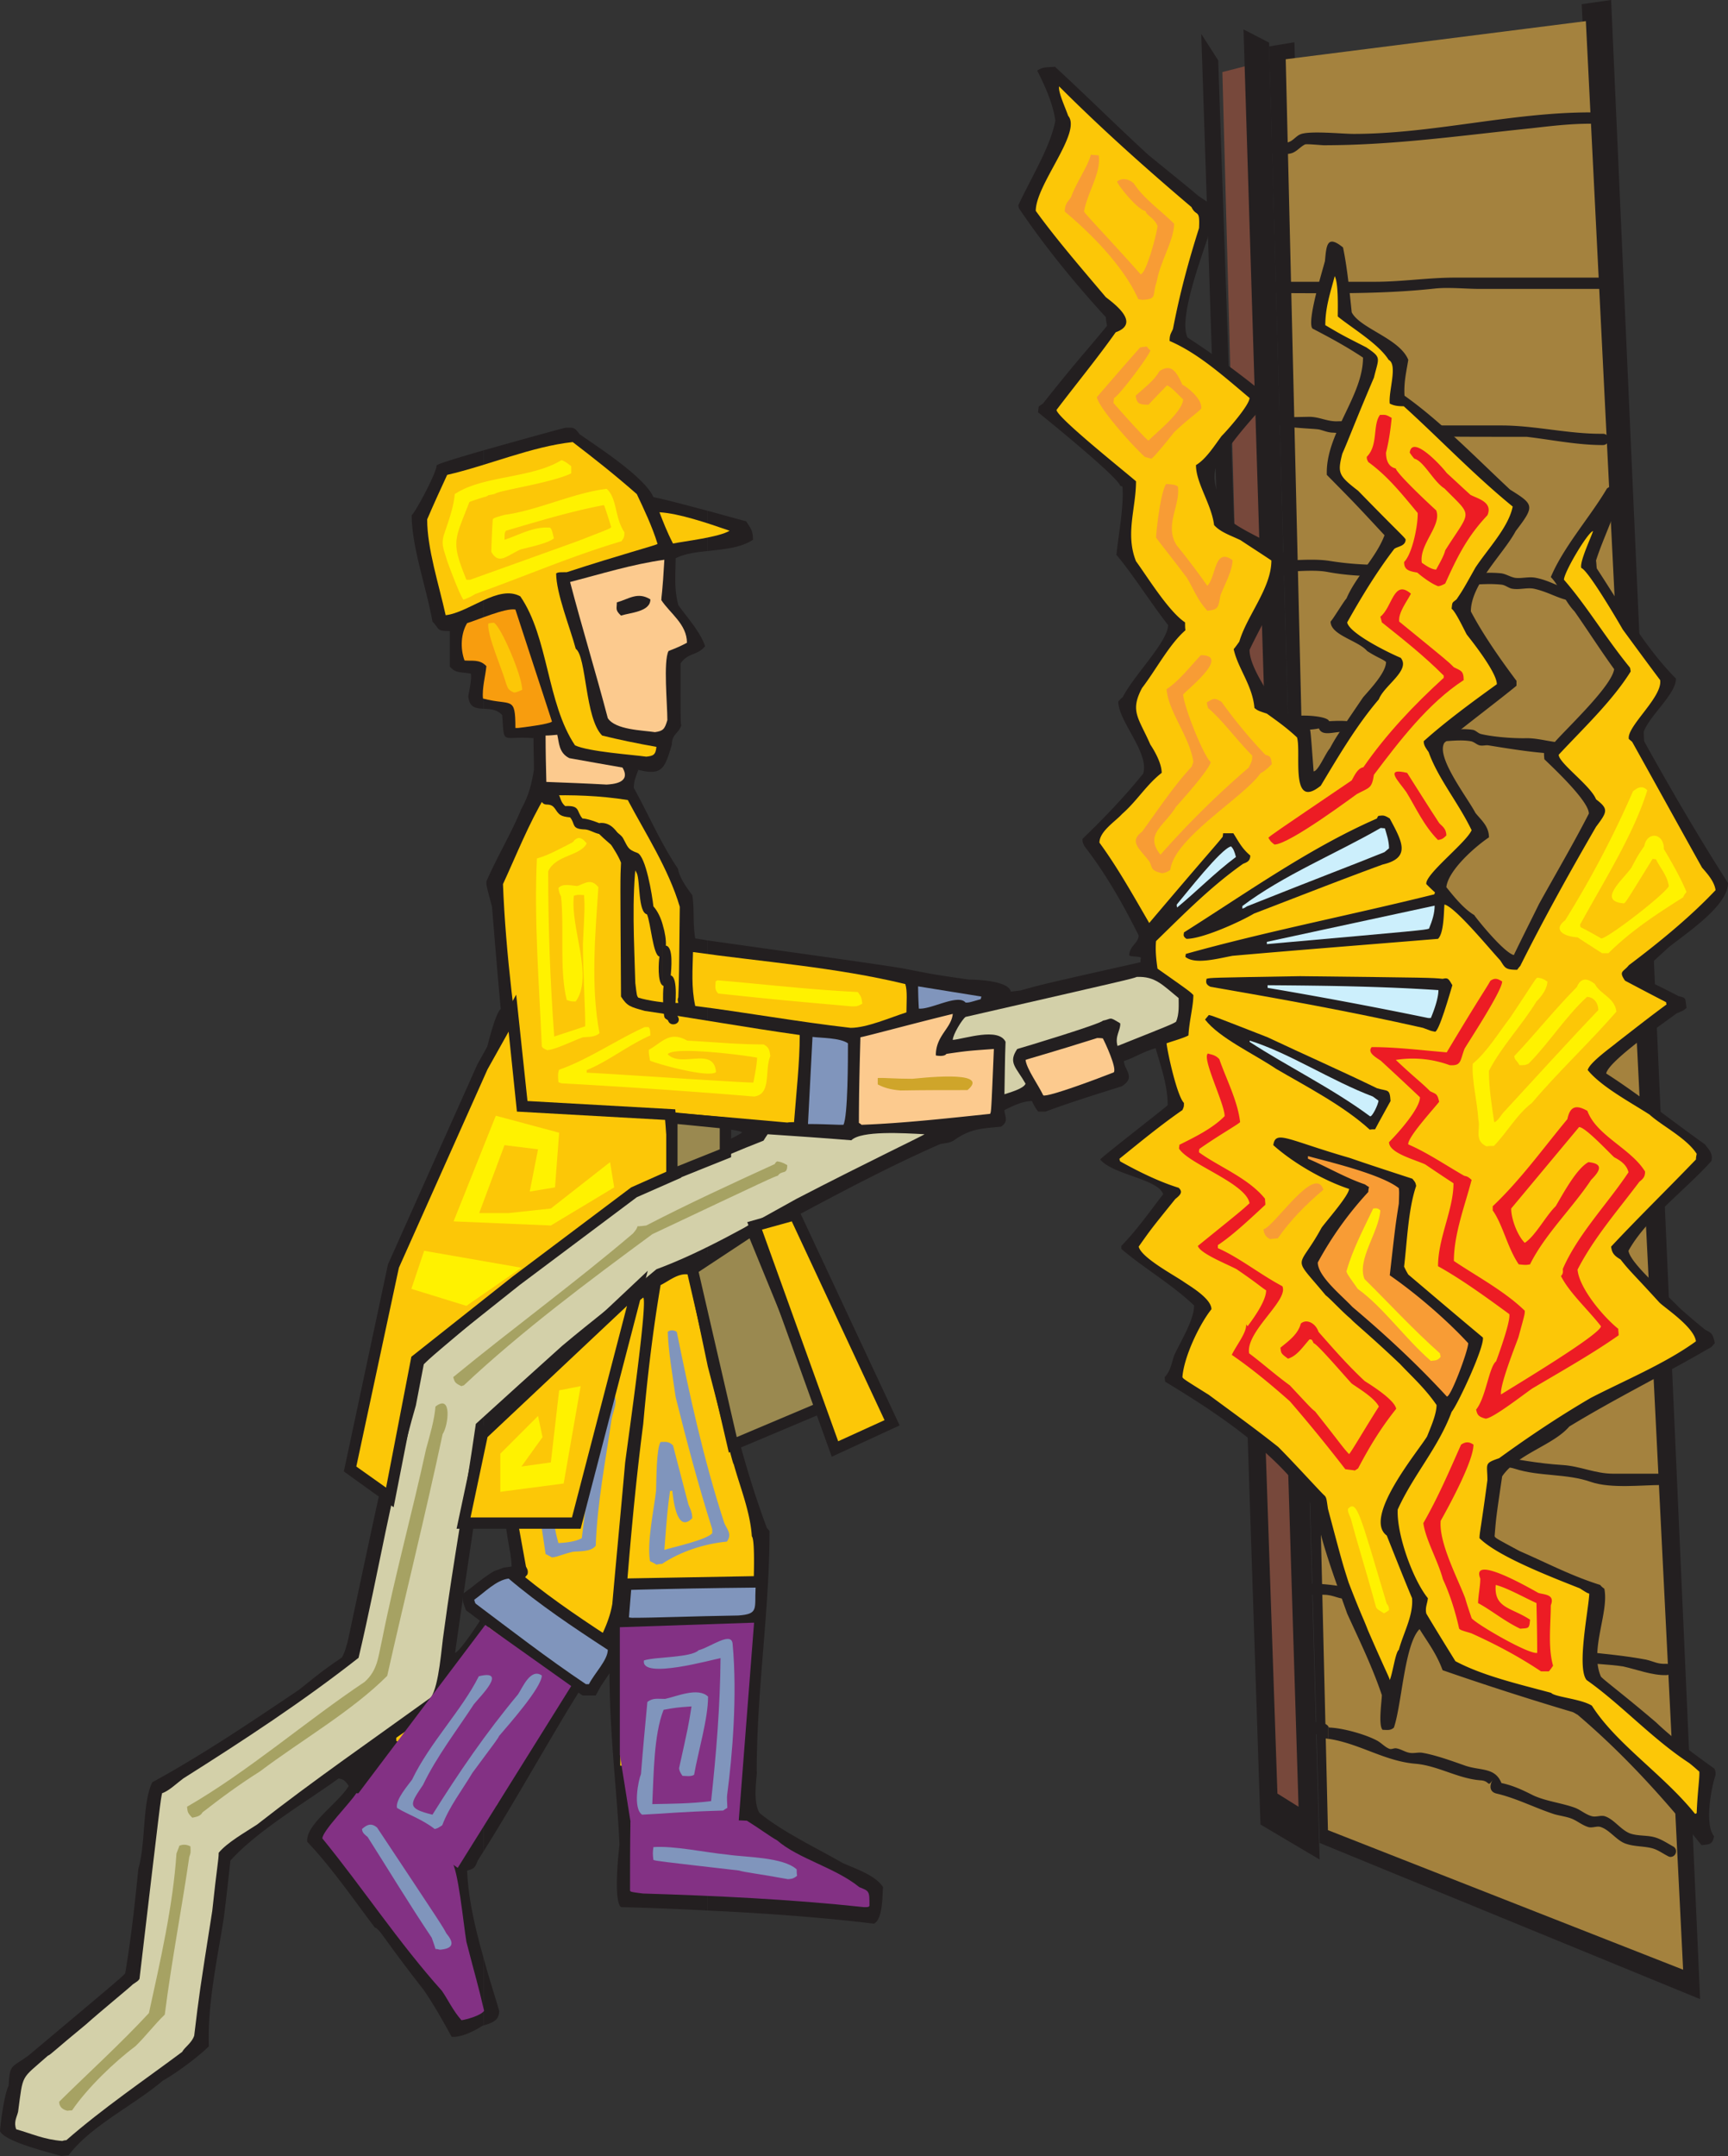 <svg xmlns="http://www.w3.org/2000/svg" width="173.281" height="216.121"><rect width="100%" height="100%" fill="#333333" stroke="none"/><path fill="#231f20" d="m132.332 184.738 38.152 15.653L161.56 0l-2.95.418 9.754 196.156-33.914-13.535-4.648-178.805-2.535.418 5.066 180.086"/><path fill="#a4823e" d="m128.93 5.938 30.097-3.82 9.754 195.323-35.617-13.988L128.93 5.937"/><path fill="#77483b" d="m125.98 6.352 5.067 175.816h-3.781L122.578 7.223l3.402-.871"/><path fill="#231f20" d="m120.46 3.402 5.938 179.485 5.934 3.515-5.066-182.129-2.57-1.324 5.519 178.16-2.117-1.324L122.16 6.051l-1.7-2.649"/><path fill="#231f20" d="M70.93 51.195c1.02.266 2.304.64 3.894 1.059.453.719.68.906.68 1.851-1.246.833-2.95.946-4.574 1.133zm0 43.067v18.789c1.55.078 3.136.226 3.48.453-.117.191-1.777.984-3.48 1.703v11.418c7.75-3.969 15.351-8.434 23.367-11.95.945-.148.945-.148 1.324-.34 1.625-1.17 2.684-1.206 4.762-1.397.832-.567.34-1.06.34-1.665.757-.378 1.816-.906 2.761-.906.114.266.38.793.641 1.059h.719c2.422-.906 5.105-1.738 7.64-2.535 1.473-.907.223-1.664.223-2.532.984-.304 1.93-.945 3.18-1.285.488 1.738 1.207 3.703 1.207 5.707-.149.192-6.465 5.067-6.766 5.446 1.285 1.55 5.785 1.93 6.313 3.48-1.286 1.664-2.758 3.742-4.196 5.18v.3c2.192 1.891 5.028 3.516 7.297 5.672 0 1.473-1.36 3.594-2.004 5.028-.226.683-.379 1.59-.945 2.156 0 .152.04.305.04.453 5.253 3.176 11.87 7.488 15.085 13.047.64 3.289 1.965 6.805 3.176 10.207 1.133 2.496 2.496 5.254 3.476 8.168 0 .527-.379 3.062.078 3.477.34 0 .793.113 1.133-.227.793-2.344 1.059-8.356 2.57-9.867.794 1.285 1.704 2.457 2.31 4.12a305.426 305.426 0 0 0 13.042 4.196c.188.078.34.192.492.266 4.575 3.894 8.543 8.242 12.438 13.082.719-.113 1.097 0 1.25-.906-.985-1.172-.266-4.918.148-6.125 0-.38 0-.38-.113-.645-2.117-1.512-4.156-3.023-5.86-4.648-3.328-2.836-5.14-4.16-5.519-4.575-1.172-2.648.832-6.43.34-8.812-.152-.113-.305-.227-.414-.379-2.988-.945-5.297-2.191-8.094-3.402-2.383-1.285-2.383-1.285-2.496-1.473.152-1.89.152-1.89.758-6.012 1.55-2.27 5.105-3.101 6.73-4.992 4.649-2.836 9.528-5.219 14.254-7.976.113-.114.227-.266.34-.38-.187-.984-.34-1.019-.984-1.359-.868-.718-1.739-1.437-2.57-2.195-1.247-1.324-4.915-4.422-5.102-5.707 1.738-3.18 5.746-6.125 8.316-9 .188-.832-.34-1.211-.644-1.664-3.403-2.418-6.653-5.027-9.907-7.11.227-1.285 6.278-5.406 7.036-6.011.718-.301.718-.301 1.02-.567-.153-1.02 0-.98-.794-1.172-2.61-1.359-3.101-1.511-3.707-1.851-.039-.152-.039-.34-.039-.492.91-.871 1.816-1.703 2.727-2.535 1.773-1.434 5.972-4.157 5.972-6.465-3.14-4.914-5.898-9.68-8.582-14.516 0-1.742 3.363-4.2 3.363-5.976-3.097-3.102-5.632-7.524-7.94-11.04-.036-.265-.036-.53-.075-.796.758-2.38 2.043-4.762 2.457-7.07-.64-.641-.867-.489-1.36-.15-1.664 2.837-4.347 5.825-5.632 8.884.867.87 1.36 2.382 2.379 3.441 1.25 1.777 2.574 3.856 3.972 5.785-.226 1.703-4.765 5.938-5.976 7.336-.719.64-.719.64-1.059.758 0 .3 0 .64.04.941.945.91 4.46 4.2 4.46 5.446-1.512 2.949-3.328 6.05-4.988 9.039-.832 1.699-1.703 3.402-2.535 5.14-1.059-.265-3.969-3.933-3.969-4.007-1.098-.641-2.156-2.004-2.8-2.797.19-1.703 2.913-4.086 4.273-4.992 0-1.133-.793-1.739-1.36-2.458-.832-1.59-4.008-5.632-3.101-7.035 2.304-1.886 5.672-4.422 7.222-5.707v-.492c-1.703-2.27-3.402-4.726-4.574-6.957 0-2.758 3.29-5.785 4.496-8.055 1.93-2.53 1.856-2.644-.566-4.156-3.442-3.215-6.957-6.844-10.586-9.414-.074-1.398.187-2.383.379-3.594-.871-2.156-4.84-3.136-5.672-4.765-.227-2.192-.453-4.496-.871-6.5-1.625-1.325-1.664-.192-1.813 1.36-.191.792-1.855 6.089-1.25 6.769 1.664.867 3.368 1.777 5.067 2.91 0 3.894-3.782 7.636-3.63 11.758 2.837 2.875 2.837 2.875 5.786 6.05-.832 2.23-2.871 4.121-3.82 6.352-.188.152-1.285 1.969-1.586 2.305 0 1.363 2.758 1.89 3.668 2.953 1.058.68 1.55.793 1.89 1.093 0 1.06-1.59 2.723-2.308 3.555-2.723 4.008-2.723 4.008-3.324 5.106-.458.527-1.176 2.304-1.63 2.304-.3-4.047-.3-4.047-.413-4.347-1.211-.754-2.422-1.625-3.442-2.344-.906-1.55-2.57-3.895-2.57-5.484 1.324-2.836 3.555-6.274 3.816-9.301-.601-1.207-5.066-2.684-6.125-4.043-.68-2.117-1.738-3.52-.906-5.371h.227c.793-1.817 3.253-4.461 4.652-6.047.148-.38.148-.797.148-1.063-.375-.148-.715-.3-1.058-.449a87.52 87.52 0 0 0-6.957-5.031c-1.02-1.852 1.59-8.582 2.156-10.473.34-.492.758-1.89.758-2.383-.153-.226-.153-.226-1.817-1.324-1.285-1.094-1.738-1.437-5.027-4.12-3.102-2.837-6.012-5.747-9.379-8.849-.906.079-1.172 0-1.777.38.683 1.363 1.59 3.288 1.816 5.027-.492 2.648-2.496 5.824-3.707 8.472 0 .114.04.227.078.34 2.531 3.742 5.446 7.336 8.696 10.887 0 .266.074.566.113.871-2.684 3.25-2.95 3.402-6.426 7.789-.152.113-.305.188-.418.3-.039.192-.039.38-.074.567.379.305 8.016 6.469 8.242 7.375.035 0 .113.04.227.074.148 2.004-.38 4.653-.606 6.844 1.664 1.969 3.403 4.766 5.18 7.035 0 1.66-3.516 5.141-4.535 7.22-.153.112-.34.304-.457.452 0 1.969 3.14 5.145 2.496 7.223-1.93 2.383-3.895 4.426-6.086 6.543 0 .3 0 .3.187.719 2.082 2.683 3.782 5.632 5.446 8.96 0 .754-.946 1.06-.946 2.004.227.149 1.024.075 1.172.227-.039.148-.039.3-.039.453-9.754 2.192-9.754 2.192-12.059 2.836-.34.035-.644.074-.945.113-.226-1.097-3.441-1.21-4.199-1.21-3.438-.493-3.438-.493-6.691-1.133-3.211-.532-15.614-2.23-19.547-2.797zm0 36.484c1.59 7.45 3.25 15.125 5.972 22.422.078.074.153.187.266.3 0 8.016-1.285 15.919-1.285 24.087.113.074-.492 3.062.3 4.195 2.27 1.855 5.524 3.402 8.243 4.953 1.062.531 3.293 1.172 4.125 2.461-.078.754 0 3.211-.91 3.664-5.633-.68-11.192-1.058-16.711-1.32v-60.762"/><path fill="#231f20" d="M48.473 106.547c.34-1.512 1.172-4.953 1.738-5.406a905.587 905.587 0 0 1-.871-10.246c-.567-2.118-.567-2.118-.567-2.532 1.059-2.46 2.532-4.879 3.477-7.222.797-1.438 1.059-2.57 1.29-3.97 0-1.062-.04-2.155-.04-3.175-3.254-.266-2.91.828-3.14-2.308-.528-.606-1.247-.606-1.887-.645V45.145c3.476-.98 7.71-2.157 8.242-2.27.715 0 .867-.113 1.398.645 1.89 1.324 6.54 4.312 7.41 6.312 1.059.227 1.286.266 5.407 1.363v4.043c-1.133.117-2.27.266-3.176.719 0 1.59-.188 2.95.266 4.691.64.946 2.23 2.684 2.683 4.122-.719.945-1.738.64-2.457 1.738 0 5.898 0 5.898.074 6.199-.265.832-.945.871-.945 1.93-.719 2.383-.945 3.136-3.363 2.535-.227.64-.453 1.055-.453 1.812 1.359 2.422 2.683 5.52 4.421 8.09.153.832.72 1.703 1.438 2.649.227 1.285.039 2.797.3 4.347.079 0 .493.075 1.212.192v18.789c-1.399-.074-2.762-.113-3.176-.153-.152 1.25-.227 2.497-.34 3.707.527-.152 2.004-.757 3.516-1.398v11.418l-.68.34v.719l.68 3.062v60.762a314.873 314.873 0 0 0-8.657-.34c-.757-.57-.265-5.371-.152-6.242-.226-5.442-1.172-12.137-.984-19.621-.68.226-3.403 4.84-4.008 5.785-2.871 4.762-5.672 9.754-8.656 14.52v-23.673c1.132-1.699 2.304-3.515 2.832-4.195 0-1.097 0-1.097-.149-2.156-.078-.149-.797-5.066-2.004-11.984-.113 0-.226 0-.304.039-.114.867-.262 1.777-.375 2.644zm0 89.648c.488 1.813 1.058 3.59 1.586 5.367 0 1.024-.758 1.211-1.586 1.477v-6.844"/><path fill="#231f20" d="M6.16 216.121c-1.285-.379-5.668-1.437-6.16-2.496.074-1.098.492-3.934.867-4.54.113-2.19.227-1.773 1.969-3.023 9.187-7.71 9.187-7.71 9.715-8.242.605-3.554.984-7.11 1.324-10.511.758-2.57.379-6.579 1.398-8.657 4.993-2.722 9.868-6.011 14.707-9.265 2.457-1.965 2.457-1.965 4.313-3.25.266-.532.266-.532.566-1.551 3.25-15.238 3.25-15.238 4.54-20.719.792-2.722 1.433-5.293 1.886-7.98.985-.114 2.836-2.266 3.555-2.95-.567-.792-1.399-1.773-1.926-2.265 0-2.836-.418-5.672-.566-8.242 1.132-2.309 4.27-4.426 5.707-6.77 0-1.965-1.02-3.629-1.172-5.105.719-.907.87-2.95 1.437-3.328.035-.114.075-.34.153-.68v39.738c-.91 6.39-1.93 12.895-2.836 19.399.375-.114 1.625-1.856 2.836-3.746v23.671c-.192.301-.38.602-.57.907-.262.68-.376.832-1.06.984.114 2.836.798 5.746 1.63 8.695v6.844c-.04 0-.078.035-.118.035-.792.532-2.152 1.176-3.062 1.098-.98-1.777-1.738-3.137-2.797-4.688-4.387-5.632-4.309-6.011-4.914-6.277-2.23-2.95-4.422-6.125-6.77-8.582-.187-1.738 3.102-3.855 4.16-5.598-.413-.64-.64-.68-1.019-.754-2.95 2.157-8.207 5.254-10.851 8.243a351.426 351.426 0 0 1-.645 5.632c-.64 4.16-1.664 8.622-1.512 12.97-1.058 1.058-3.363 2.761-4.613 3.44-2.871 2.458-7.258 4.54-9.453 7.489-.227.035-.488.035-.719.074zM48.473 71.043c-.758-.035-1.403-.113-1.516-1.246.113-.719.34-1.55.266-2.27-.985-.187-1.512 0-2.118-.718v-3.551c-1.398 0-.984-.192-1.738-.95-.605-3.402-2.082-7.484-2.082-10.66.418-.378 2.496-4.273 2.496-4.992.078-.148 2.196-.793 4.692-1.511v25.898"/><path fill="#d3d0a9" d="M6.238 214.61c-1.851-.153-3.027-.72-4.613-1.173-.266-.718.04-1.171.188-1.742.53-3.93.226-3.175 2.988-5.632.3-.114.64-.528 3.82-3.137 1.434-1.285 4.535-3.82 4.688-4.008.566-.379.566-.379.68-.566 2.116-17.961 2.116-17.961 2.269-18.606.64-.187 1.55-1.058 2.117-1.473 6.047-3.82 11.95-7.675 17.582-12.097 2.004-8.473 3.363-17.094 5.746-25.297.266-1.36.527-2.758.793-4.121.719-.719.719-.719 9.945-8.469 3.215-2.57 6.54-5.367 9.98-7.902 4.688-1.965 9.38-4.196 14.142-6.051.113-.188.265-.414.417-.64 2.758.187 5.594.374 8.391.605.984-.985 5.258-.719 7.336-.606-.074.114-5.441 2.645-12.816 6.465-4.54 2.496-9.262 5.293-14.067 7.07-3.097 2.61-6.351 5.067-9.453 7.676-2.871 2.57-5.781 5.219-8.656 7.824-.985 6.883-2.27 13.84-3.215 20.91-.227 1.4-.453 5.294-1.285 6.505-5.86 4.234-11.832 8.355-17.43 12.742-1.21.793-3.023 1.812-3.855 2.836 0 .718-.192 1.511-.645 5.82-1.285 8.168-1.285 8.168-1.812 12.516-.266.757-.91 1.097-1.211 1.625-3.856 2.875-7.977 5.671-11.61 8.847-.148 0-.3.04-.414.078"/><path fill="#a6a263" d="M6.766 211.582c-.641-.148-.832-.527-.832-.906 3.027-2.988 6.125-5.785 9-8.887 1.132-5.18 2.418-10.773 2.761-15.992.114-.266.188-.527.301-.793.34-.113.645-.152 1.098.074.035.645.035.645-.114 1.059-.757 5.218-1.777 10.437-2.457 15.804-1.023.985-1.93 2.192-2.949 3.176-2.082 1.551-4.804 4.16-6.351 6.43-.153 0-.305 0-.457.035"/><path fill="#833184" d="M46.277 202.508c-.867-.98-1.359-2.078-1.965-2.95-4.312-4.8-8.054-10.472-11.984-15.273 0-.758 2.797-3.555 3.402-4.539 1.094 0 2.95 1.856 4.122 2.988 3.25 2.383 3.25 2.383 5.406 3.82.68.68 1.21 6.274 1.512 8.09.984 3.82 1.058 3.856 1.777 6.918-.34.493-1.777.872-2.27.946"/><path fill="#8095bc" d="M44.121 195.438c-.148-.036-.3-.075-.453-.075-.113-.418-.262-.793-.379-1.133-2.305-3.44-4.309-6.769-6.426-10.097-.492-.38-.527-.528-.566-.793.453-.379.867-.68 1.512-.152 6.578 9.906 6.578 9.906 6.957 10.625.793.945.718 1.511-.645 1.625"/><path fill="#833184" d="M86.621 191.168c-7.45-.797-14.86-1.137-22.156-1.363-1.172-.153-1.172-.153-1.285-.266 0-2.305 0-4.648.039-6.918 10.246-.187 10.246-.187 11.68-.113 1.171.719 2.382 1.625 3.027 1.965 2.117 1.851 5.82 2.722 8.242 4.691 1.02.414 1.02.375 1.02 1.887-.114.117-.114.117-.567.117"/><path fill="#8095bc" d="M79.02 188.367c-3.098-.566-4.31-.68-4.915-.867-8.203-.945-8.203-.945-8.582-1.059-.074-.57-.074-.757 0-1.289 2.079-.148 5.141.532 7.45.758 1.738.266 5.558.227 6.918 1.477 0 .226 0 .414.039.64-.38.305-.532.305-.91.34"/><path fill="#231f20" d="M159.441 12.402c.758 0 .758-1.136 0-1.136-7.902 0-15.804 2.156-23.707 2.156-1.132 0-4.422-.34-5.332.039-.453.187-.715.64-1.207.793-.605.226-2.949-.34-2.949.984 0 1.207 1.133.188 1.133.188v-.035c.644 0 1.59.148 2.156-.04.492-.152.867-.644 1.324-.87.149-.075 1.664.078 1.891.078 7.07 0 13.836-.985 20.832-1.704 1.965-.226 3.895-.453 5.86-.453m.871 16.558c.753 0 .753-1.132 0-1.132h-14.407c-2.722 0-5.293.418-8.054.418h-10.586c-.754 0-.754 1.133 0 1.133 5.558 0 11.043.152 16.597-.453 1.438-.153 3.102.035 4.578.035h11.872m.414 15.652c.757 0 .757-1.133 0-1.133-3.442.04-6.766-.832-10.168-.832h-10.172c-2.157 0-4.235-.492-6.352-.414-1.023 0-1.742-.453-2.762-.453l-1.777.035c-.266-.68-2.383-.753-2.383.114 0 1.023 4.73.984 5.219 1.136.453.114.871.301 1.324.301 6.465.453 12.895.418 19.434.418 2.535.3 5.066.828 7.637.828m-2.117 15.696c.757 0 .718-1.176-.036-1.137-1.816.078-2.8-.906-4.539-1.246-.68-.153-1.398.074-2.078 0-.492-.078-.906-.38-1.398-.453-2.043-.227-4.2.3-6.278 0-.758-.078-1.363-.684-2.082-.832-.715-.153-1.512 0-2.23 0-2.38 0-4.309-.04-6.653-.418-1.703-.266-3.894 0-5.632 0-.758 0-.758 1.136 0 1.136 1.585 0 3.855-.304 5.367-.039 2.422.453 4.46.453 6.918.453.683 0 1.363-.152 2.004-.039.757.192 1.398.758 2.156.871 2.117.301 4.312-.226 6.43 0 .414.04.753.38 1.132.415.72.113 1.473-.149 2.157 0 1.851.418 2.757 1.324 4.761 1.289m-1.699 15.273c.754 0 .754-1.137 0-1.137-1.324 0-2.496-.449-3.82-.449-1.246.035-3.328-.117-4.574-.418-.301-.074-.493-.34-.793-.414-1.403-.23-2.875.188-4.274 0-.605-.078-1.172-.344-1.777-.418-1.664-.266-3.742 0-5.485 0-.261-.039-.453-.34-.68-.379-.491-.148-1.472-.113-2.23-.074-.152-.68-4.914-.871-4.914.152 0 1.02 3.364.72 3.895.567.379.984 1.926.113 2.836.414.379.078.64.379 1.02.453 1.738.266 3.82-.3 5.558 0 .527.078 1.058.344 1.59.418 1.398.148 2.832-.227 4.195 0 .34.039.606.34.906.414.305.078.606-.035.871 0 2.344.379 5.332.871 7.676.871m-23.707 98.378.074.345-.074-.344v-.906c.035.039.035.074.074.113 1.364.04 3.63.68 4.766 1.285.453.227.793.645 1.246.832.227.113.492-.074.719-.035.492.074.87.375 1.36.453.417.074.87-.078 1.288 0 1.32.227 2.985.832 4.27 1.285 1.55.528 2.988.149 3.633 1.739 1.207.265 2.078.68 3.21 1.25 1.325.601 2.876.753 4.2 1.246.566.226 1.058.68 1.664.832.414.113.867-.114 1.285 0 .945.3 1.625 1.398 2.57 1.738.793.266 1.664.152 2.457.379.645.187 1.211.566 1.817.906.527.266.34 1.059-.266 1.059a.502.502 0 0 1-.226-.075c-.532-.265-1.024-.644-1.59-.792-.868-.227-1.778-.153-2.645-.458-.91-.3-1.59-1.359-2.496-1.664-.379-.148-.832.114-1.25 0-.64-.187-1.133-.64-1.738-.867-.528-.191-1.094-.265-1.664-.418-1.965-.64-3.856-1.625-5.82-2.078-.794-.187-.68-.945-.34-1.437-.606.906-.266.191-1.211.113-2.27-.149-4.313-1.473-6.579-1.664-3.101-.262-5.558-2.004-8.66-2.492h-.074v-.344"/><path fill="#231f20" d="m133.164 173.621.04.34v.344c-.72-.114-.911-.153-.985-.492-.453.074-1.285.148-1.285-.532 0-.832 1.89-.832 2.27-.226v.906l-.04-.34m33.914-5.707c.797 0 .719-1.21-.035-1.137-.832.04-1.172-.226-1.969-.414-2.191-.418-4.195-.566-6.387-.832-.718-.113-1.437-.379-2.156-.453-.379-.039-.793.152-1.133.04-.457-.153-.796-.606-1.25-.833-1.058-.57-1.55-.304-2.609-.457-.68-.148-1.36-.375-2.039-.414-2.043-1.476-4.2-1.398-6.617-1.703-.684-.074-1.399-.867-2.082-1.133-.719-.226-1.551.04-2.23-.265-2.157-1.133-5.102-1.586-7.524-1.586-.719 0-.719 1.132 0 1.132h1.703c1.059 0 1.473.493 2.531.414 1.438-.035 2.043 1.024 3.254 1.25.906.188 1.473-.152 2.418.38.453.265.832.718 1.363.906.301.113.68-.04.98 0 .567.113 1.098.379 1.63.418 1.926.261 2.191-.114 4.004 1.171 1.172.833 3.48.227 4.804.946.453.226.793.68 1.32.832.419.148.946 0 1.403.035.68.078 1.36.34 2.078.418 1.399.187 2.758.187 4.234.414 1.364.305 2.91.906 4.31.871m-.415-19.059c.754 0 .719-1.171 0-1.132h-4.879c-1.851 0-3.289-.758-5.101-.871-4.84-.301-9.567-1.778-14.446-2.079-2.949-.187-5.898-1.132-8.883-1.246-.457-.039-3.292-1.136-3.292.075 0 .793 2.8 1.02 3.367 1.058 4.082.188 8.168 1.438 12.289 1.664 1.32.04 2.57.301 3.816.567.758.152 1.738.113 2.383.34 2.457.792 5.18.453 7.637 1.324 2.004.68 5.066.3 7.11.3"/><path fill="#a6a263" d="M19.281 182.207c-.527-.531-.453-.605-.527-1.098 6.16-3.554 11.871-8.546 17.808-12.515 1.32-1.172 1.36-2.531 1.739-4.16 1.285-6.465 3.062-12.891 4.422-19.168.379-1.399.832-2.875.945-4.274 1.703-1.324 1.285 1.93.719 2.762-1.7 7.976-3.742 16.144-5.559 24.234-3.55 3.555-8.695 6.504-12.742 9.567-2.04 1.285-3.895 2.644-5.785 4.12-.188.38-.64.454-1.02.532"/><path fill="#fcc707" d="M169.953 181.79c-3.176-3.935-7.902-6.997-10.32-10.813-1.059-.68-3.746-.872-4.086-1.286-3.215-.87-6.844-1.703-9.602-3.175-.984-1.59-1.968-3.176-2.914-4.766-.148-.605.114-1.02.153-1.55-1.477-1.813-3.137-6.352-3.024-8.884 1.547-3.441 4.082-6.203 5.406-9.793.606-.718 3.29-6.464 3.137-7.449-2.496-2.082-4.988-4.199-7.484-6.316a7.371 7.371 0 0 1-.418-.793c.304-2.57.418-5.785 1.21-8.09-.073-.34-.073-.34-.378-.719-2.078-.68-4.196-1.363-6.274-2.082-6.277-1.812-7.449-2.836-7.675-1.285 1.89 1.703 4.953 3.52 7.597 4.387 0 .644-2.304 3.254-2.758 3.894-2.382 4.387-3.066 2.57.414 6.77.418.3 1.739 1.738 2.536 2.379.148.23 1.886 1.629 4.914 4.5 1.21 1.285 2.531 2.46 3.668 4.12 0 .911-.57 2.196-.946 3.141-.793 1.36-6.504 8.13-4.047 9.942.833 2.082 1.665 4.2 2.536 6.277.148 1.739-.871 3.48-1.325 5.18-.34.226-.605 2.309-.91 3.027-.074-.34-.3-.644-2.191-4.992-.492-1.285-.645-1.437-1.93-4.766-.64-2.003-.64-2.003-2.078-7.41-.152-1.058-.152-1.058-.3-1.285-.227-.152-3.024-3.25-4.688-4.914-2.383-1.89-4.653-3.516-6.957-5.219-2.535-1.586-2.535-1.586-2.649-1.777.153-2.043 1.703-5.293 2.91-6.805 0-1.097-2.265-2.383-2.796-2.761-1.059-.72-4.235-2.418-4.5-3.516 1.285-1.816 1.285-1.816 3.668-4.766.453-.375.832-.68.34-1.132-2.079-.641-4.235-1.739-5.86-2.645a.698.698 0 0 1-.074-.266c2.113-1.703 4.117-3.363 6.312-4.879.153-.34.153-.34.153-.718-.684-.68-1.63-4.953-1.743-5.973.493-.187 1.743-.531 2.196-.793.074-1.437.492-2.914.492-4.047-.379-.379-.379-.379-3.594-2.644-.148-1.024-.226-1.891-.148-2.762 2.832-2.762 5.515-5.484 8.73-7.75.38-.152.719-.266.719-.832-.867-.719-1.21-1.477-1.7-2.23h-1.023c0 .074-.035.226-.035.34-.644.831-1.289 1.472-7.375 8.656-1.625-2.797-3.215-5.633-4.992-8.051 0-1.137 1.59-2.121 2.27-2.875 1.476-1.285 2.457-2.95 3.972-4.121 0-.985-.758-2.27-1.137-2.836-1.171-2.684-2.078-3.328-.832-5.672 1.364-1.777 2.762-4.422 4.348-5.785-.035-.266-.035-.528-.035-.793-1.664-1.098-3.86-4.692-4.918-6.125-1.094-2.723 0-5.332 0-8.016-1.172-1.023-7.824-6.316-7.977-7.148 2.004-2.645 4.121-5.215 5.938-7.79 2.418-.867.113-2.683-.985-3.515-2.457-2.91-4.953-5.785-7.03-8.656 0-2.649 4.648-7.867 3.25-9.528-.302-.87-1.02-2.382-.907-2.949 4.156 4.156 8.543 8.09 13.27 12.098.492 1.02.87.113.757 2.117-1.058 3.328-1.93 6.543-2.61 10.094-.187.457-.339.531-.339 1.21 2.836 1.212 5.406 3.516 8.016 5.712 0 .718-2.23 3.25-2.801 3.816-.68.906-1.547 2.309-2.57 2.914 0 1.813 1.55 3.895 1.816 6.012.645.719 1.625 1.02 2.648 1.512 1.02.68 2.04 1.324 3.098 2.039 0 2.761-2.457 5.523-3.215 8.129-.187.265-.375.53-.566.757.418 1.93 1.89 3.63 2.082 5.899.34.265.34.265 1.246.566.945.684 1.93 1.363 3.023 2.383.457 1.512-.753 7.375 2.383 4.84 1.817-3.024 3.594-6.051 5.824-8.66.528-1.399 3.215-2.91 2.192-4.157-1.438-.605-5.18-2.496-5.367-3.554 1.398-2.496 2.984-5.106 4.726-7.371.375-.266 1.133-.266 1.133-.95-.226-.34-.68-.68-4.766-4.875-1.964-1.511-2.078-1.777-1.585-3.707.64-1.437 1.285-3.214 3.175-7.636.492-2.043.793-1.965-.758-3.024-2.457-1.25-2.457-1.25-4.12-2.23 0-1.817.53-3.328.945-4.918.379.758.304 3.027.304 4.047 1.325 1.097 4.082 2.722 5.102 4.347.945.493-.035 3.14.113 4.387.38.188.719.266 1.403.266 3.55 3.21 7.03 6.879 10.925 10.054-.418 2.082-2.496 4.239-3.742 6.125-1.25 2.23-1.25 2.23-1.89 3.18-.454.375-.418.227-.493.941.38.266 1.133 1.856 1.512 2.575.227.3 3.024 3.742 3.024 4.988-2.458 1.777-5.102 3.707-7.333 5.71 0 .38.149.606.493 1.095.941 2.648 2.984 5.07 4.308 7.828-.531 1.25-4.726 4.46-4.539 5.406.266.266.57.566.871.832-.039.074-.039.113-.074.191-8.355 2.079-16.789 3.704-24.918 5.973 0 .074-.039.188-.039.3.984.798 3.29.153 4.727-.112 6.843-.602 13.726-1.133 20.605-1.7.606-.605.57-2.683.645-3.441 1.097.266 4.5 4.426 5.593 5.598.493.754.493.945 1.703.945.079-.113.188-.266.301-.379 2.383-4.766 4.953-9.379 7.602-13.953 1.137-1.512 1.285-1.777 0-2.758-.528-1.363-3.742-3.633-3.742-4.465 2.382-2.57 5.367-5.367 7.222-8.355-.039-.153-.039-.262-.078-.38-2.418-2.948-4.308-6.16-6.617-8.808 0-.754 2.383-4.761 2.914-4.879-.113.457-1.398 3.141-1.172 3.707.64.188 3.438 4.914 4.156 6.164 1.25 1.7 2.497 3.403 3.747 5.067.261 1.7-3.368 4.648-3.141 5.898.113.114.226.188.34.301 2.343 4.2 4.652 8.395 6.996 12.59.453.531 1.246 1.363 1.36 2.27-2.606 2.761-5.786 5.332-8.696 7.523-.527.684-1.059.566-.379 1.55 1.363.72 2.723 1.438 4.121 2.157 0 .039 0 .113.04.227-1.704 1.246-3.329 2.535-4.993 3.82-.375.34-2.758 2.004-2.91 2.758 1.36 1.664 4.2 3.175 6.2 4.46 1.25 1.137 3.706 2.344 4.726 3.934-.036.188-.075.38-.075.567-2.796 2.91-5.746 5.785-8.507 8.734.078.566.226.871.945 1.285.945 1.211 1.172 1.324 3.894 4.313.567.566 3.48 2.457 3.668 3.894-3.062 2.23-7.257 3.969-10.546 5.672-3.176 1.852-6.278 3.93-9.192 6.047-1.547.531-1.172.531-1.172 2.195-.64 4.801-.793 5.254-.793 5.82 1.817 1.817 7.11 3.86 10.059 5.028.719.457.719.457.945.531-.039 1.477-1.285 7.41-.265 8.66 3.441 2.418 6.578 5.899 10.285 8.317.34.265.68.566 1.02.87.038.641-.188 2.079-.266 4.157-.149.078-.149.078-.188.04m-120.574-.794c-3.48-2.082-6.656-4.312-9.64-6.504v-.3c1.699-1.212 3.816-2.383 5.366-3.82 0-2.231.68-2.306 1.665-4.048.414-.379 1.058-1.437 1.664-2.191 1.171-2.27 2.87-4.387 4.46-6.317.114-.414-.074-.605-.152-.793-.793-4.386-1.586-8.734-2.383-13.082-.3-.984-.3-.984-.3-1.359 4.46-4.387 9.527-8.7 14.445-12.516.453.454-1.438 13.649-1.817 16.559-.414 4.727-.87 9.418-1.285 14.14-.605 3.669-3.855 7.563-6.05 10.665a1126.76 1126.76 0 0 0-5.559 9.527c-.113 0-.262 0-.414.04m13.117-3.974c-.11-.035-.223-.035-.3-.035.038-4.008.113-8.015.19-12.023-.038-.946-.304-2.004.227-2.762.489-6.539 1.059-13.082 1.89-19.473.415-4.761.981-9.449 1.74-13.914.792-.375 1.777-1.246 2.796-1.058.645 3.062 1.285 6.09 1.93 9.187 2.531 9.758 2.531 9.758 2.61 9.832.6 2.192 1.66 4.766 1.812 7.223.379.379.152 5.14.152 6.125-.645 9.074-.645 9.074-1.059 16.484-.53.114-.53.114-11.988.414"/><path fill="#ed1c24" d="M154.527 167.535c-2.382-1.59-4.726-2.797-6.996-3.82-1.02-.3-1.02-.3-1.21-.453-.376-1.739-.981-3.59-1.626-4.953-.492-1.852-1.738-3.97-1.965-5.633 1.512-2.649 2.57-5.14 3.782-7.864.34-.226.718-.378 1.246 0 0 1.586-2.27 5.82-3.29 7.637-.187 2.192 1.665 5.672 2.458 7.75.191.68.418 1.324.644 2.004.414.567 5.746 3.668 6.578 3.48 0-1.663-.039-3.328-.074-4.992-1.25-.566-2.988-1.55-4.086-1.816-.187 2.348 1.551 2.234 3.442 3.48-.074.946-.153.832-.985.907-1.586-.754-2.945-1.89-4.23-2.57.035-.872.226-1.7.226-2.458-.984-2.457 4.801.871 5.82 1.438.567.187 1.704.113 1.25 1.246 0 1.852-.304 4.16.227 6.05a5.258 5.258 0 0 1-.418.567h-.793"/><path fill="#fff200" d="M138.723 161.676c-.567-.34-.567-.34-.72-.531-1.245-4.5-1.89-6.426-2.53-8.887-.305-.715-.305-.715-.305-1.02.906-.906 1.172.418 3.894 9.528.075.113.227.191.227.644-.527.34-.527.34-.566.266"/><path fill="#8095bc" d="M65.824 156.836c-.226-.152-.414-.227-.64-.34-.34-1.855.414-5.297.605-7.07.035-1.098.035-4.274.453-4.88.453 0 .793-.112 1.246.34.532 2.005 1.024 3.97 1.551 5.938.152.375.379.754.379 1.36-1.625 1.664-1.93-2.27-2.004-2.758-.074 0-.152.035-.227.035-.265 2.004-.265 2.004-.566 5.898.98-.3 4.156-.98 4.8-1.664v-.414c-1.437-4.539-2.57-8.847-3.667-13.234-.34-2.383-.719-4.461-.793-6.54.148-.151.527-.265.906 0 1.285 6.313 2.649 12.665 4.766 19.169.3.68.793 1.097.262 1.851-2.344.227-4.688 1.024-6.5 2.23-.192 0-.38.04-.57.079m-10.473-.719c-.227-.113-.454-.265-.641-.34-.684-4.765-1.324-8.28-2.043-13.195 1.172-1.172 2.797-2.344 4.121-3.555 4.766-5.03 5.973-6.578 5.973-4.726-2.723 2.988-5.746 5.937-8.657 8.734 0 2.496.793 5.332 1.247 7.977.34 2.535.34 2.535.644 3.668.64-.04 1.664-.114 2.344-.493.492-4.12 1.058-8.242 1.586-12.324-.715.266-.715.266-2.606 1.36-.304 1.55-.039 3.593.11 5.406-.602.605-1.059.152-1.434-.113-.305-4.989-.379-5.254-.34-5.786 1.434-.527 2.95-1.398 4.27-2.343.566-.793.605-.832 1.703-.492.3.757-.113 1.437-.3 2.347-.606 4.235-1.438 8.356-1.59 12.703-.493.64-1.665.528-2.31.606-1.206.3-1.433.492-2.077.566"/><path fill="#ed1c24" d="M135.773 147.383c-.3-.04-.605-.074-.87-.113a158.306 158.306 0 0 0-5.555-6.805c-2.004-1.777-3.899-3.328-5.825-4.652.414-.907 1.512-2.231 1.438-3.063.035.04.074.113.148.188.684-.907 1.856-2.57 1.856-3.59-.719-.493-.91-.72-2.95-2.118-.91-.492-3.706-1.59-3.894-2.343 4.348-3.516 4.348-3.516 5.18-4.274-.34-2.004-6.125-3.933-7.07-5.48 0-.153.039-.266.039-.38 1.433-.718 3.324-1.624 4.535-2.874 0-1.246-2.344-5.899-1.664-6.277.226.113.68.078 1.132.57.61 1.812 1.856 4.195 2.082 6.312-.265.266-2.269 1.399-4.082 2.684-.039.113-.039.227-.039.34 1.891 1.398 4.953 2.57 6.618 4.652 0 .188.035.38.035.606-1.399 1.285-3.211 3.023-4.762 4.043v.304c2.152.946 4.195 2.61 6.465 3.817.68 1.402-3.707 4.539-3.328 6.73 1.324.985 2.535 2.082 4.086 3.215 2.152 2.309 2.152 2.309 2.53 2.61 2.61 3.288 2.724 3.554 3.403 4.273.192-.153 1.477-2.383 2.989-4.766-.454-.906-2.157-1.89-2.723-2.305-.645-.683-3.48-4.007-3.82-4.046-.075-.153-.114-.266-.188-.34-.074-.04-.152-.04-.226-.04-.68.758-1.25 1.665-2.157 1.93-.718-.53-.68-.53-.758-1.097.833-.68 1.778-1.36 2.043-2.418.606-.532 1.512 0 1.778.832 1.437 1.625 2.836 3.25 4.613 4.914.074.074 2.988 1.777 3.176 2.797-1.512 1.89-2.649 3.742-3.82 5.972-.34.23-.34.23-.415.192m13.196-5.18c-.754-.191-.832-.418-.946-.906.985-1.211 1.286-4.274 2.004-4.84.114-.305 1.473-3.973 1.325-4.727-2.422-1.777-4.84-3.52-7.149-4.804 0-2.836 1.55-5.668 1.55-8.317a198.46 198.46 0 0 1-2.835-1.89c-1.059-.492-3.629-1.133-3.629-2.23.906-.907 3.102-3.368 3.102-4.5a361.877 361.877 0 0 0-3.934-3.669c-.566-.379-1.36-.832-.906-1.36 2.457 0 4.84.302 7.523.528 3.442-5.746 3.781-6.125 4.387-7.183.414-.262.64-.262 1.172.078 0 .98-3.668 6.5-3.781 6.765-.454 1.211-.301 1.704-1.477 1.625a10.779 10.779 0 0 0-5.406-.527c2.004 1.89 2.496 2.191 3.441 3.137.606.304.719.226.906 1.058-.488.645-3.21 3.594-3.097 4.274 1.851.793 3.629 2.004 5.593 3.137.266.078.34.039.758.418-.644 2.496-1.777 5.406-1.777 8.128 2.117 1.438 5.105 3.024 7.11 4.993 0 .34 0 .34-.645 2.683-.227.64-1.89 4.801-1.738 5.707 1.437-.906 10.02-6.047 10.02-6.844-1.325-1.699-3.177-3.363-4.009-5.027.266-.265.188-.531.188-.719 1.511-3.476 4.5-6.539 6.582-9.68-.192-.866-1.024-1.284-1.438-1.511-.758-.719-2.914-3.023-3.515-3.023-2.27 2.718-4.54 5.445-6.809 8.164 0 1.023.606 2.687 1.363 3.441 1.059-.68 2.118-2.723 3.098-3.668.719-1.207 2.082-3.781 3.29-4.422 1.437.153 1.284.758.265 1.778-1.852 2.796-4.649 5.48-6.125 8.468-.414.074-.414.074-1.133 0-1.137-1.664-1.59-3.968-2.61-5.406v-.418c2.797-2.644 5.067-5.82 7.489-8.734.261-1.285.867-1.473 2.004-.828.906 2.492 4.382 3.78 5.785 6.085 0 .528-.192.72-.57 1.02-2.157 2.875-4.575 5.633-6.2 8.809.153 1.816 2.496 4.652 4.082 5.937 0 .192.04.418.04.645-2.684 1.89-5.86 3.668-8.66 5.332-.833.566-3.97 3.023-4.688 3.023"/><path fill="#f89c35" d="M145.074 139.973c-3.023-3.29-6.312-6.317-9.453-8.961-1.059-1.137-3.476-3.063-3.476-4.461a34.694 34.694 0 0 1 5.066-7.07c0-.153.035-.344.074-.493-.148-.078-.3-.191-.414-.265-2.004-.68-3.973-1.852-5.71-2.57v-.266c1.437.418 7.257 1.738 9.112 3.215.04.378.04.378 0 1.55-.34 2.153-.34 2.153-.91 7.184 2.461 1.7 5.563 4.309 7.867 6.805 0 .757-1.816 5.597-2.156 5.332"/><path fill="#a6a263" d="M46.277 138.95c-.754-.34-.68-.49-.832-.907 5.938-4.875 12.215-9.453 18.035-14.406.34-.414.34-.414.454-.715.265 0 .57-.04.87-.078 4.16-2.156 8.508-4.16 12.895-6.164.035-.114.114-.188.227-.262.261.035.527.074 1.02.375 0 1.023-.528.457-.946 1.059-.492.152-.492.152-12.59 5.863-6.312 4.648-13.16 9.754-18.906 15.16-.074 0-.152.04-.227.074"/><path fill="#fff200" d="M143.484 136.418c-2.644-2.305-4.761-5.367-7.332-7.223-1.02-1.437-1.02-1.437-1.136-1.738.605-2.195 1.777-4.387 2.687-6.316.188 0 .414-.114.715.191-.148 2.191-2.379 4.953-1.586 6.879 2.457 2.422 4.84 5.031 7.563 7.45 0 .077.039.19.074.339-.34.457-.64.344-.985.418"/><path fill="#fcc707" d="M45.75 131.992c-.418-.566-.832-1.058-1.21-1.586-.153-.984-.454-5.445-.532-7.75 1.097-2.004 3.215-3.972 4.765-5.71 1.325-.641 3.743.226 5.293.757 1.36 1.02 1.551-2.308 1.704-2.988-.344-3.363-5.637-.945-6.922-2.23-.188-.872-.227-1.4-.227-2.044 1.25-3.816 1.738-5.558 1.856-5.593.566.64.753 4.648.753 6.238.38.34.493.414.72 1.094 13.46.492 13.46.492 14.671.61-.418 3.815-.418 3.815-.605 4.534-1.364.64-4.426 1.438-4.918 2.305-5.028 4.047-10.207 8.168-15.086 12.328-.114 0-.227 0-.262.035"/><path fill="#fff200" d="M47.64 127.95c-1.136-1.138-.53-3.102-.53-4.5-.227-1.74-.227-1.74-.227-2.31 1.36-.714 3.25-2.796 4.652-2.796.113.113.113.113.188.531-1.133 1.094-2.535 1.777-3.594 2.871-.074.984-.074.984.191 4.274 3.856-2.645 7.106-6.653 11.23-8.887.868-.68 1.74-1.36 2.458-2.23 1.02-.415 2.004.077 1.21 1.324-3.327 2.043-6.468 4.8-9.718 6.957-1.738 1.476-3.934 3.023-5.371 4.765h-.488"/><path fill="#f89c35" d="M127.344 124.203c-.531-.262-.606-.68-.645-.98 1.098-.266 5.145-6.578 6.012-3.97-1.738 1.474-3.29 3.024-4.574 4.876-.266.039-.532.039-.793.074"/><path fill="#8095bc" d="M53.727 116.34c-1.399-.375-2.797-.754-4.196-1.094-.117-.492-.23-.945-.304-1.402 1.097.039 4.5.379 5.332 1.172-.34.379-.153.796-.567 1.324h-.265"/><path fill="#fff200" d="M149.043 114.902c-1.246-.601-.566-1.738-.793-2.644-.113-1.89-.68-3.969-.566-5.633 1.437-1.176 2.644-3.18 3.78-4.652 2.231-3.328 2.458-3.82 2.684-3.97.34.04.493.04 1.02.38 0 .68-.527 1.433-1.094 2.004-1.398 2.304-3.554 4.574-4.765 6.957 0 1.699.265 3.402.53 5.14.263 0 .72-.718.868-.91 3.176-3.437 6.39-6.992 9.566-10.32 0-.793-.527-1.324-1.132-1.324-2.118 1.93-3.86 4.691-5.864 6.695-.34.148-.34.148-.906.148-.34-.601-.453-.453-.527-.906 2.078-2.191 4.156-4.8 6.273-6.918.38-.906.985-.984 1.817-.304.53 1.023 2.003 1.363 2.156 2.761-2.688 3.102-5.824 6.012-8.469 9.149-1.516 1.136-2.535 3.027-3.82 4.312-.266 0-.492 0-.758.035"/><path fill="#231f20" d="M137.36 113.238c-2.645-2.418-6.465-4.383-9.376-6.086-2.304-1.55-5.71-3.101-7.144-4.953.113-.152.262-.3.379-.453.375.074.375.074 5.894 2.23 3.52 1.665 7.223 3.29 10.965 5.106 1.098.34 1.285 0 1.363 1.285-.53.985-1.058 1.89-1.55 2.836-.227 0-.38 0-.532.035"/><path fill="#8095bc" d="M84.2 112.75c-1.095-.04-2.118-.078-3.177-.078.153-2.91.305-5.82.454-8.734.796.113 2.761.078 3.554.644 0 1.55 0 7.297-.453 8.168H84.2"/><path fill="#fcca8e" d="M86.395 112.75a1.131 1.131 0 0 0-.266-.191c0-2.985.074-5.707.152-8.582.793-.153 5.52-1.438 9.262-2.344-.148 1.472-1.7 2.156-1.7 4.16.114.035.868.148 1.06-.152 2.077-.301 2.077-.301 4.761-.493-.262 6.278-.262 6.278-.379 6.504-4.308.453-8.77.946-12.89 1.098"/><path fill="#fcc707" d="M78.945 112.523c-4.652-.418-9.261-.832-13.914-1.171-11.61-.38-11.61-.38-11.984-.457-.113-.262-.227-.454-.305-.68-1.058-7.11-2.039-14.668-2.304-21.59 1.359-2.95 2.609-6.125 4.273-8.883 2.644-.078 5.406 0 8.242.453 1.738 3.29 4.082 6.88 5.215 10.7-.074 7.03-.074 7.03-.148 9.074-.079.226-.079.226 0 .566-1.325.04-2.989-.226-4.008-.527-.153-.192-.153-.192-.305-1.477-.113-4.12-.375-8.39.113-12.398-1.433-1.176-1.777-3.82-3.703-3.633 0 .719 1.664 2.648 2.156 3.973-.078 1.586-.078 1.586 0 13.422.641.98.907 1.02 2.38 1.437 5.144.754 10.171 1.664 15.542 2.418 0 2.762-.343 5.785-.57 8.734-.266 0-.453 0-.68.04"/><path fill="#cceffc" d="M137.36 111.879c-3.778-2.797-8.352-5.027-12.06-7.45 0-.035.04-.113.04-.113 3.969 1.25 8.129 4.008 12.324 5.598.188.149.379.266.567.414 0 .34-.68 1.777-.872 1.55"/><path fill="#fff200" d="M75.617 109.914a701.736 701.736 0 0 0-19.32-1.324c-.113-.04-.188-.074-.3-.113-.04-.567-.079-.872.073-1.25 2.836-.98 5.746-2.985 8.582-4.27h.38c.152.188.152.188.187.832-2.23.98-4.235 2.606-6.387 3.477v.265c.379-.039 15.273.985 16.711.985.187-.946.34-1.743.379-2.496-2.117-.38-8.508-1.098-8.961-.34 1.36 1.398 4.613-.832 4.84 1.777-.645.64-5.863-.793-6.617-1.137-.079-.527-.153-.754-.114-1.097 1.325-.715 2.04-1.926 3.856-.907 2.383.114 5.027.38 7.637.38.453.226.605.452.68 1.171-.602 1.477.152 3.82-1.626 4.047"/><path fill="#fcca8e" d="M104.617 109.8c-.527-1.097-1.664-2.648-1.777-3.554.265-.113 2.648-.758 7.183-2.195.153 0 .34 0 .57.039.188.34 1.434 2.988 1.094 3.402-1.437.567-6.539 2.496-7.07 2.309"/><path fill="#d3d0a9" d="M100.723 109.688c.039-1.778.039-3.516.113-5.258-.719-1.473-4.082-.301-5.293-.188 0-.531.945-2.078 1.285-2.308 16.676-3.817 16.676-3.817 17.168-4.008 1.852-.074 2.57.797 4.195 2.12 0 .602.079 1.626-.265 2.38-.453.265-.453.265-5.86 2.422-.3-.985.34-1.625.266-2.27-1.172-.719-.793-.453-1.738-.266-.266.34-8.13 2.723-8.586 2.836-.946 1.399-.113 1.817.832 3.48-.188.528-1.813.946-2.117 1.06"/><path fill="#cfa52a" d="M90.328 109.309c-.984-.075-1.664-.266-2.308-.606v-.644c.644-.036 1.664.078 3.476.078.266 0 8.055-.985 5.524 1.133-2.27 0-4.5 0-6.692.039"/><path fill="#fff200" d="M54.86 105.262c-.415-.188-.415-.188-.528-.38-.266-6.237-.793-12.777-.492-18.827 1.21-.34 2.383-1.02 3.59-1.625.457-.606.87-.567 1.402.113-.645 1.285-3.102 1.133-3.86 2.797 0 5.484.192 11.043.606 16.562 1.024-.34 2.043-.68 3.102-1.023.039-1.399-.227-5.442-.227-8.242.188-3.742.188-3.742.113-4.914-.68-.04-.68-.04-1.02.074-.378 3.215 2.005 8.055.188 10.59-.492 0-.492 0-.906-.153-.758-3.101-.226-7.222-.566-10.359-.192-.418-.192-.418-.266-.871.453-.453 1.094-.266 1.89-.188.72-.226 1.36-.832 2.118.114-.305 4.613-.793 9.906.113 14.632-.418.415-1.21.376-1.664.415-.906.304-2.836 1.285-3.594 1.285"/><path fill="#231f20" d="M143.863 103.41c-.379-.074-.379-.074-1.172-.379-7.183-1.625-14.328-2.91-21.324-4.12-.527-.266-.414-.528-.379-.794.38-.113.38-.113 9.38-.265 13.194.152 13.194.152 14.292.265.527-.113.567-.074.98.64-.187.606-1.398 4.919-1.777 4.653"/><path fill="#fcc707" d="M85.297 103.031c-5.293-.605-10.512-1.55-15.578-2.191-.414-1.89-.262-3.668-.227-5.406 6.918.98 14.293 1.511 21.29 3.21.226.68.113 1.856.113 2.836-1.665.532-3.973 1.551-5.598 1.551"/><path fill="#cceffc" d="M143.223 102.047a460.25 460.25 0 0 0-16.11-3.024v-.265c5.711.039 11.422.113 17.13.492 0 .797-.415 1.969-.759 2.797h-.261"/><path fill="#8095bc" d="M92.14 101.102a43.84 43.84 0 0 1-.074-2.23c2.118.343 4.235.683 6.352 1.023-.04.074-.04.152-.074.261-1.176.344-1.176.344-1.516.344-.754-.91-3.476.719-4.687.602"/><path fill="#fff200" d="M85.371 100.875c-7.219-.64-7.219-.64-13.344-1.285-.418-.414-.265-.832-.265-1.207a.87.87 0 0 1 .187-.117c4.578.379 9.301.949 14.067 1.171.304.418.379.493.453 1.176-.528.301-.64.262-1.098.262m75.281-5.328c-.832-.531-1.664-1.059-2.457-1.59-1.324-.074-2.535-.719-1.25-1.7a99.606 99.606 0 0 0 6.805-12.933c.383-.3.871-.68 1.438-.113-1.36 4.426-4.422 9.227-6.731 13.46 0 .075 0 .153.04.266.683.34 1.362.72 2.077 1.133.61 0 6.051-4.156 6.77-5.218-.113-1.059-.946-1.965-1.285-2.72-.114 0-.266-.038-.34-.038-2.684 4.347-2.684 4.347-2.875 4.46-2.758-.226-.035-2.417.758-3.593.64-1.207.64-1.207 1.285-2.152.265-1.477 1.965-1.364 1.965.3.718 1.211 1.664 2.836 2.27 4.313-.153.148-.266.34-.34.527-2.65 1.664-5.294 3.403-7.489 5.598h-.64"/><path fill="#cceffc" d="M127.04 94.637v-.227c5.597-1.21 11.23-2.418 16.823-3.629 0 .758-.226 1.477-.566 2.309-.527.148-.527.148-16.258 1.547"/><path fill="#231f20" d="M118.984 94.11c-.414-.266-.261-.454-.261-.645 6.238-3.934 12.59-8.469 19.355-11.418a.66.66 0 0 1 .152-.266c.454-.035.532-.113 1.133.266 1.211 2.27 2.196 3.933-.715 4.613-4.347 1.59-8.66 3.29-12.894 4.914-1.477.871-5.18 2.535-6.77 2.535"/><path fill="#cceffc" d="M124.582 91.086v-.266c4.121-3.101 9.34-5.218 13.875-7.828.113 0 .266.04.418.04.148.527.414 1.245.414 2.003-.152.113-.3.266-.453.38-3.063 1.245-6.313 2.456-13.8 5.44-.227.153-.227.153-.454.23m-6.542-.116c-.036-.114-.036-.188-.036-.301.906-1.059 4.46-5.633 5.445-5.824.227.226.34.492.488 1.058-2.078 1.551-3.93 3.442-5.898 5.067"/><path fill="#f89c35" d="M116.527 87.531c-1.093-.265-.945-.457-1.246-1.136-.984-1.325-2.117-2.004-.758-3.024 1.625-2.23 3.141-4.539 4.993-6.539.039-.152.113-.344.152-.457-.379-2.57-2.496-4.988-2.688-7.297 1.211-.758 2.461-2.383 3.442-3.402 2.95 0-1.133 3.25-1.777 3.933.078 1.286 2.117 6.313 2.761 6.766-.113.797-3.289 4.273-3.48 4.5-1.172 1.93-3.211 2.762-1.551 4.8a88.514 88.514 0 0 1 8.848-8.734c.265-.566.379-.718.343-1.207-1.55-1.55-2.988-3.554-4.425-4.765-.04-.188-.114-.38-.114-.567.606-.34.72-.53 1.473-.039a49.084 49.084 0 0 0 4.387 5.293c.492.153.566.192.644.946-.379.378-.68.68-1.133.91-1.628 2.379-8.66 6.465-9.039 9.676-.34.265-.605.304-.832.343"/><path fill="#ed1c24" d="M127.797 84.656c-.379-.3-.379-.3-.606-.68.38-.34.38-.34 8.356-5.75.266-.453.566-1.206 1.172-1.32 2.27-3.293 5.105-6.277 8.054-8.96v-.227c-2.043-2.043-4.12-3.668-6.203-5.332-.035-.192-.113-.38-.152-.567 1.21-.945 1.324-3.82 3.066-2.308-.379.758-1.289 1.89-1.172 2.797 4.915 4.007 4.915 4.007 5.481 4.578.644.34.984.3.984 1.285-3.554 2.305-6.465 6.125-9 9.488-.226 1.399-.418 1.25-1.703 1.93-.035 0-6.765 5.066-8.277 5.066m16.406-.453c-1.433-1.437-2.266-3.328-3.176-4.8-.793-1.137-2.265-2.497.078-1.93 1.06 1.664 2.118 3.363 3.211 5.027.266.305.72.531.72 1.25-.376.379-.493.379-.833.453"/><path fill="#fcca8e" d="M60.836 78.645c-2.043-.114-4.047-.188-6.05-.266-.04-1.547-.075-3.102-.075-4.649.375 0 .754-.039 1.172-.078.187.793.148 1.817 1.207 2.344 1.742.305 3.555.645 5.332.945.91 1.551-.985 1.664-1.586 1.704"/><path fill="#fcc707" d="M64.805 75.848c-1.325-.192-5.785-.493-7.145-1.137-2.836-4.234-2.648-10.813-5.484-14.934-2.192-1.21-5.14 1.625-7.485 1.891-.683-3.102-1.855-6.652-1.855-9.605.644-1.512 1.324-2.985 2.004-4.461 4.12-.946 8.433-2.836 12.59-3.29 2.082 1.59 4.238 3.29 6.43 5.22.68 1.437 1.55 3.25 2.078 4.991-.188.149-3.665 1.059-9.11 2.836-.832 0-.832 0-1.058.114 0 2.004 1.398 5.441 1.964 7.558 1.098.797.907 6.957 2.649 8.7 1.699.414 3.476.792 5.441 1.132-.074.832-.34.907-1.02.985"/><path fill="#fcca8e" d="M65.676 73.39c-1.25-.19-3.973-.226-4.727-1.402-1.21-4.61-2.648-9.3-3.781-13.648 3.062-.793 6.2-1.778 9.453-2.23-.191 3.44-.305 3.667-.305 4.046.871 1.324 2.57 2.418 2.57 4.274-1.132.601-1.546.68-1.85.832-.528 1.054-.114 5.293-.114 6.918-.266.906-.414 1.093-1.246 1.21"/><path fill="#f89d0e" d="M51.95 72.973h-.266c0-3.29-.38-2.192-3.25-2.95-.114-.984.265-2.382.34-3.25-.68-.718-1.438-.492-2.192-.566-.457-1.25-.344-2.762.262-3.746 1.023-.3 3.82-1.547 4.84-1.36 1.21 3.743 2.46 7.485 3.668 11.231-.266.262-3.024.602-3.403.64"/><path fill="#fcc707" d="M51.535 69.418c-.605-.266-.605-.453-.758-.832-.453-1.586-1.93-4.875-1.816-6.086.191-.04.379-.074.57-.074.68.34 2.832 5.293 2.832 6.726-.375.153-.601.266-.828.266"/><path fill="#231f20" d="M62.273 61.707c-.605-.566-.418-.684-.418-1.324 1.211-.34 2.079-1.098 3.364-.301 0 1.246-2 1.32-2.946 1.625"/><path fill="#f89c35" d="M121.066 61.215c-1.023-1.133-1.324-2.082-2.043-3.29-1.585-2.116-2.648-3.402-3.097-4.046.074-1.133.488-4.652 1.02-5.367.867.074.867.074 1.171.261.266 1.93-1.398 3.895-.113 5.899a71.911 71.911 0 0 1 3.062 4.047c.907-.907.68-3.895 2.532-2.57 0 1.019-.793 2.456-1.207 3.515-.23 1.133-.153 1.477-1.325 1.55"/><path fill="#fff200" d="M46.469 60.117c-.457-.64-1.63-3.894-1.63-3.894-.339-1.172-.605-1.586-.339-2.57.492-1.477.984-2.762 1.098-4.122 2.836-1.89 7.675-1.55 10.699-3.402.226.039.566.266.984.605v.715c-1.93.95-7.222 1.703-7.636 2.043-.23.078-.493.113-.684.153a.683.683 0 0 1-.3.152c-.153.035-1.364.414-1.59.527-1.512 3.895-1.852 3.934-.301 7.79h.378c3.59-1.286 7.184-2.571 10.739-3.856 3.328-1.285 3.328-1.285 3.402-1.438-.227-.718-.453-1.472-.719-2.191-3.402.64-6.578 1.625-9.832 2.57-.187.266-.113.414-.148.906 1.433-.453 2.91-1.359 4.574-1.21.188.152.262.605.379 1.062-.57.527-2.723.941-3.367 1.133-1.399.64-2.156 1.55-2.91.226.035-1.097.074-2.191.148-3.254.117-.148.117-.148 1.176-.453 3.363-.453 6.84-2.191 10.246-2.609 1.059.945.793 2.875 1.777 4.352 0 .375 0 .527-.304.906-4.989 1.472-9.868 3.59-14.668 5.293-.418.3-1.172.566-1.172.566"/><path fill="#ed1c24" d="M144.203 58.758c-.719-.266-1.7-1.024-2.078-1.363-.906-.149-1.324-.301-1.324-1.06.832-.831 1.398-3.702 1.363-4.913-1.664-2.004-3.027-3.707-4.953-5.106-.152-.3-.152-.3-.152-.527 1.171-1.176.566-3.176 1.324-4.2.492 0 .566-.073 1.172.306-.114 1.171-.266 2.27-.567 3.476 0 .531.114 1.399.98 1.59.114.527 3.294 3.516 4.048 4.195.605 1.512-1.739 3.403-1.438 5.258.192.113.906.68 1.438.68.34-.645.757-1.324.91-1.93 2.605-4.121 2.832-3.25-.078-6.2-1.098-.683-2.078-2.76-3.024-2.987a5.022 5.022 0 0 1-.457-.606c.23-1.851 3.176 1.324 3.707 2.043.793.719 1.59 1.473 2.383 2.191.719.38 2.27.72 1.7 2.043-2.005 2.118-3.024 4.16-4.231 6.844-.266.153-.531.266-.723.266"/><path fill="#fcc707" d="M67.488 54.484c-.605-1.172-.98-2.156-1.36-3.136 1.966.113 4.84 1.093 7.032 1.851-.984.64-4.574 1.059-5.672 1.285"/><path fill="#f89c35" d="M115.434 45.977c-.23-.075-.457-.114-.645-.188-1.512-1.398-4.613-4.953-4.8-5.977 1.437-1.664 2.87-3.324 4.347-4.988.226-.039.453-.078.68-.078.113.152.187.266.34.379-.114.531-3.098 4.5-3.63 4.766-.039.148-.039.3-.074.492 1.512 1.738 3.29 3.664 3.516 3.781.945-.945 3.363-2.84 3.477-4.125-.528-.488-1.207-1.285-1.625-1.398a80.699 80.699 0 0 0-1.852 1.93c-.984 0-1.172-.153-1.285-.907.867-.793 1.851-1.516 2.383-2.457 1.246-.832 1.738.148 2.304 1.36.493.226 2.004 1.437 1.891 2.382-.266.34-1.246.98-2.723 2.383-.113.148-2.156 2.723-2.304 2.645m-.797-15.918c-.188 0-.34-.04-.492-.075-1.512-3.367-4.836-6.656-7.372-8.773 0-.793.301-.945.641-1.473.492-1.398 1.742-3.176 1.969-4.234.265.035.527.035.793.074.265 1.738-1.133 3.703-1.473 5.633.34.492 2.723 2.95 5.668 6.277.57 0 1.664-4.16 1.703-4.84-.34-.832-1.097-1.02-1.21-1.511-.68 0-2.798-2.57-2.837-2.95.493-.378 1.137-.265 1.664.188.946 1.477 2.575 2.61 4.047 4.047 0 1.625-1.398 3.816-1.738 5.785-.492 1.438.074 1.738-1.363 1.852"/><path fill="#231f20" d="m38.906 126.738-4.426 20.758 4.993 3.59 2.836-14.48 9.793-7.79 11.757-8.808 4.461-1.965-.605-6.844-14.82-.832-1.133-10.66-3.895 6.992-8.96 20.04"/><path fill="#fcc707" d="M48.887 107.191 40 127.078l-4.27 19.926 2.985 2.117L41.25 136l10.168-8.05 11.875-8.927 3.816-1.699-.414-5.066-14.86-.832-.831-8.016-2.117 3.781"/><path fill="#231f20" d="M58.227 153.242H45.785l2.082-9.793 17.09-16.07-6.73 25.863"/><path fill="#fcc707" d="m62.875 130.898-5.52 21.211H47.184l1.703-8.054 13.988-13.157"/><path fill="#231f20" d="m73.313 116-6.504 2.61v-7.184l6.504.64V116"/><path fill="#9a8950" d="M72.176 113.09v2.117l-4.235 1.7v-4.235l4.235.418"/><path fill="#231f20" d="m83.406 141.258-10.32 4.347-4.313-18.601 6.922-4.613 7.711 18.867"/><path fill="#9a8950" d="m75.164 124.129 6.77 16.523-8.055 3.403-3.82-16.559 5.105-3.367"/><path fill="#231f20" d="m90.215 142.883-6.809 3.137-8.469-23.516 5.067-1.438 10.21 21.817"/><path fill="#fcc707" d="m79.398 122.43 9.301 19.925-4.648 2.118-7.64-21.215 2.987-.828"/><path fill="#231f20" d="m66.469 98.004.379.148-.38-.148v-5.258c.227.758.34 1.516.302 2.043.796.113.53 2.422.492 2.988.793.188.418 3.176.418 3.782 1.093.945-.418 1.546-.684.754-.035-.114-.262-.149-.34-.301-.148-.192-.226-2.422-.113-3.176 0 0-.035 0-.074-.04v-.792"/><path fill="#231f20" d="m66.129 97.89.34.114v.793c-.567-.3-.418-2.418-.34-2.91-.645-.114-.871-3.367-1.25-4.235-.906-.191-.68-3.402-1.02-4.12-.793-1.59-2.53-2.688-3.78-3.934-.528-.114-.946-.418-1.4-.453-1.437-.04-.945-.532-1.511-1.211-.453-.04-.758-.114-.945-.227v-.871l.832.344-.832-.344v-.715c.074.188.148.414.453.68 1.55-.078 1.097.527 1.738 1.246.832 0 3.668 1.172 4.082 2.004.492.906.457 1.097 1.402 1.437.868.301 1.512 4.309 1.625 5.367.415.454.758 1.172.946 1.891v5.258l-.34-.113m-9.906-17.77v.715l-.606-.266-.226-.3.226.3.606.266v.871c-.606-.379-.493-1.059-1.399-1.059-.758 0-.758-1.132 0-1.132 1.399 0 1.207.148 1.399.605"/><path fill="#fff200" d="m49.719 111.84-4.235 10.59 9.754.414 6.352-3.82-.414-2.532-5.938 4.649-4.234.457h-2.95l2.536-6.809 3.363.418-.832 4.234 2.535-.418.414-5.48-6.351-1.703m-7.184 13.539 9.754 1.7-5.52 3.82-5.519-1.704 1.285-3.816m15.692 13.571-1.704 9.757-6.351.832v-3.82l3.781-3.781.453 2.117-2.117 2.949 2.95-.414.831-7.223 2.157-.418"/><path fill="#231f20" d="M57.395 169.238c-3.63-2.496-7.149-5.18-10.665-7.828-.113-.3-.226-.566-.3-.87l-.04-.755.872-.644c.754-.606 1.472-1.172 2.304-1.664.34-.114.645-.227.946-.34l.832-.114c.418.34.832.68 1.25 1.024 3.023 2.457 6.273 4.61 9.527 6.726l-.078.946-.3.945c-.38.758-.872 1.438-1.36 2.156-.23.34-.418.72-.645 1.133h-1.324l-1.02-.715"/><path fill="#8095bc" d="M58.754 168.82c-3.895-2.61-7.598-5.48-11.078-8.09-.035-.113-.114-.265-.114-.378 1.024-.72 2.196-1.965 3.442-2.118 3.023 2.57 6.465 4.88 9.945 7.145 0 1.023-1.363 2.383-1.89 3.441h-.305"/><path fill="#231f20" d="m61.93 161.824.304-3.59 14.707-.265a42.64 42.64 0 0 0-.074 2.195l-.078 1.172-.113.34-.149.34-.265.34-.34.226-.34.188-.684.19-.832.114-9.187.188c-.527 0-1.02.039-1.547.039l-.344-.074-1.172-.04.114-1.363"/><path fill="#8095bc" d="M63.367 162.168c-.113 0-.226-.04-.3-.04.074-.944.152-1.855.226-2.76 4.16-.114 8.316-.188 12.477-.227-.114 2.117.34 2.648-1.739 2.796-4.953.079-8.168.23-10.664.23"/><path fill="#833184" d="m57.281 169.008-11.383 18.226-10.207-7.148 12.97-17.203 8.62 6.125m18.336-6.352-1.55 20.004-10.735.602-1.176-7.371v-12.778l13.461-.457"/><path fill="#8095bc" d="M64.39 181.902c-.945-.644-.378-3.441-.113-4.082.188-2.422.414-4.84.641-7.222.566-.414.984-.301 1.777-.301 1.133-.23 3.29-1.211 4.309-.23 0 2.234-.98 5.445-1.399 7.828-.261.226-.945.113-1.171.113-.266-.38-.301-.528-.34-.754.945-4.274.945-4.274 1.25-6.203-1.551.113-1.551.113-2.801.34-.984 2.496-.984 6.39-1.133 9.453 1.93-.04 3.817-.04 5.899-.301.527-4.879.906-9.531.945-14.332-.719.113-8.055 2.195-7.676.227 1.172-.375 4.727-.262 5.48-1.02 1.172-.3 3.29-1.93 3.407-.645.488 5.22-.04 11.305-.531 15.012-.075.492 0 .945 0 1.438-.153.074-.301.187-.414.265-4.84.149-5.032.262-8.13.414m-20.796 1.438c-1.324-1.02-2.684-1.438-3.782-2.117-.187-.832 1.172-2.344 1.512-2.836 1.778-3.707 4.992-6.957 6.692-10.36 2.914-.718.191 1.965-.489 2.797-1.703 2.61-3.746 5.254-5.105 8.09-1.285 1.93-1.703 2.344.945 2.988 2.645-4.234 5.367-8.203 8.582-12.062.414-.602 1.246-2.684 2.383-1.89 0 1.21-3.441 5.066-4.273 6.05-.153.305-.153.305-2.684 3.707-1.059 1.777-2.309 3.363-3.027 5.254-.453.3-.453.3-.754.379"/></svg>

